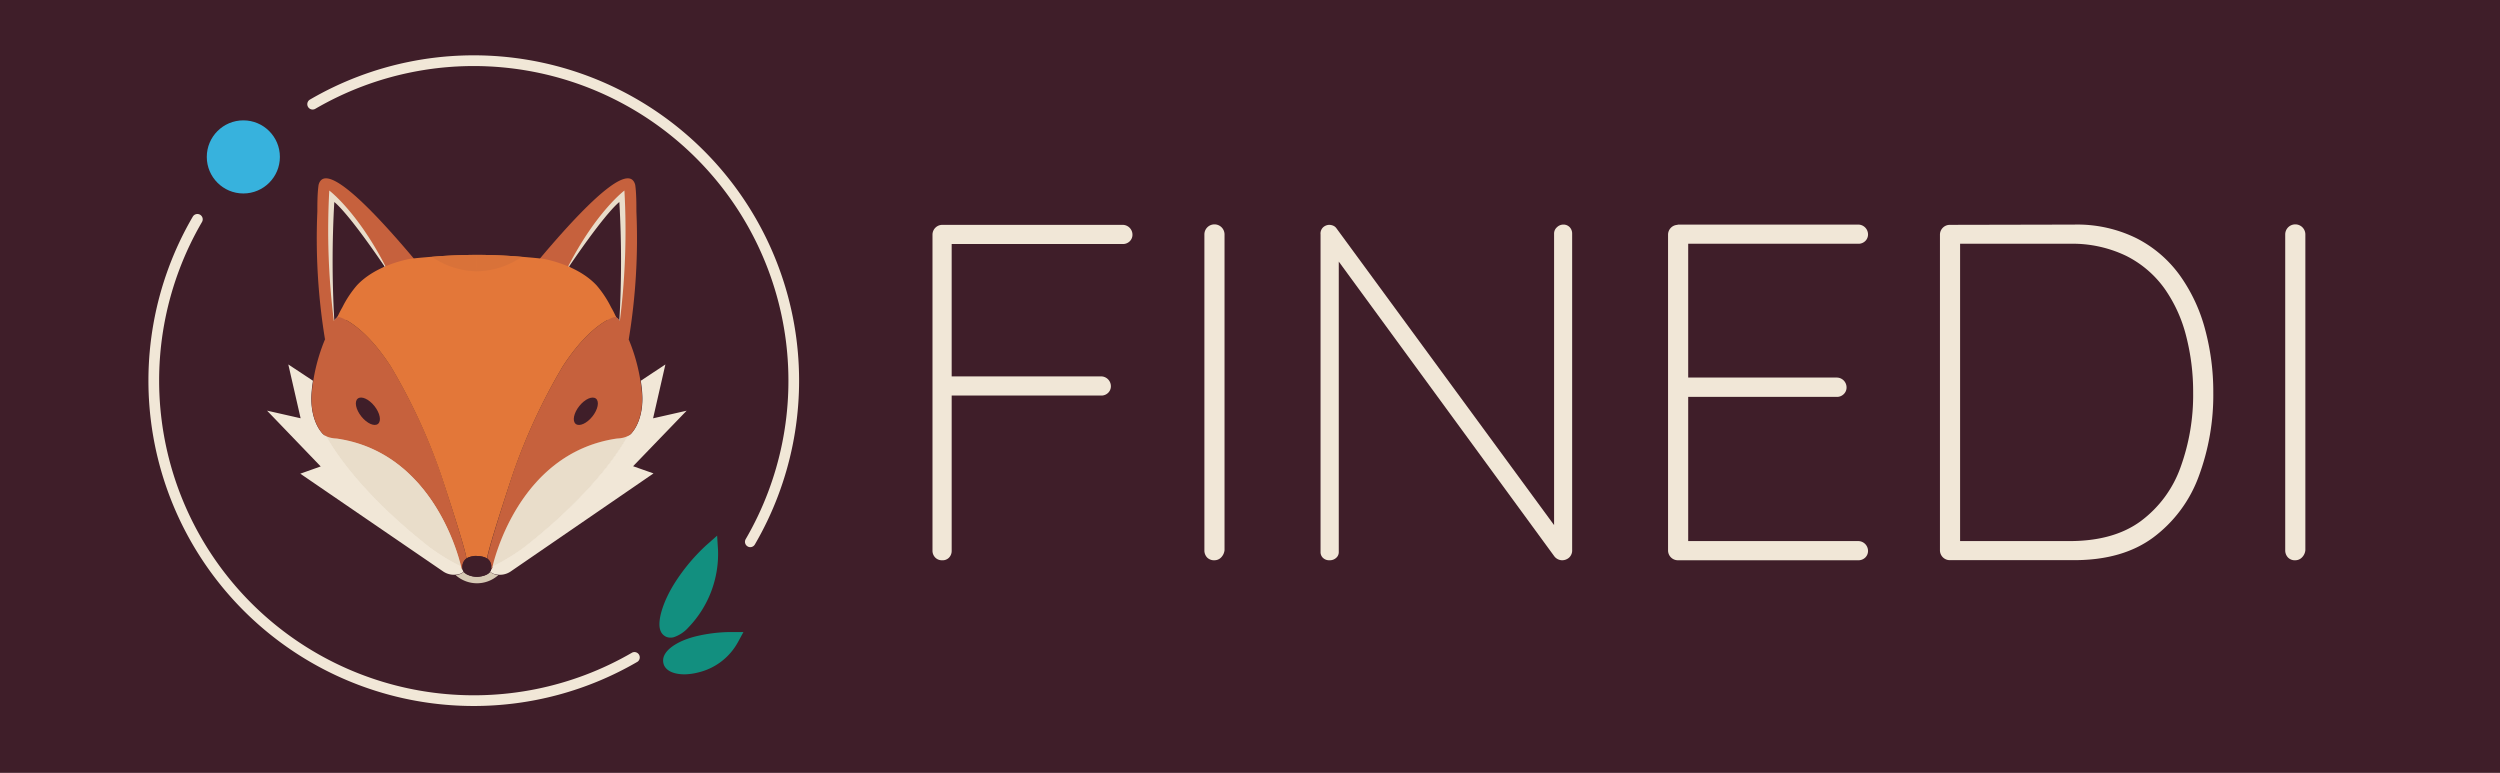 <svg width="469.2" height="145.05" xmlns="http://www.w3.org/2000/svg">
 <title>Logotype-Finedi</title>

 <g>
  <title>background</title>
  <rect x="-1" y="-1" width="471.2" height="147.05" id="canvas_background" fill="none"/>
 </g>
 <g>
  <title>Layer 1</title>
  <rect y="-69.91" width="526.2" height="280.05" fill="#3f1e29" id="svg_1" x="-33"/>
  <path d="m176.81,105.15a1.7,1.7 0 0 1 -1.31,-0.54a1.8,1.8 0 0 1 -0.49,-1.26l0,-59.35a1.85,1.85 0 0 1 1.8,-1.8l33.93,0a1.85,1.85 0 0 1 1.8,1.8a1.7,1.7 0 0 1 -0.54,1.31a1.8,1.8 0 0 1 -1.26,0.49l-32.4,0l0.27,-0.36l0,25.92l-0.36,-0.72l28.44,0a1.85,1.85 0 0 1 1.8,1.8a1.7,1.7 0 0 1 -0.54,1.31a1.8,1.8 0 0 1 -1.26,0.49l-28.62,0l0.54,-0.72l0,29.88a1.81,1.81 0 0 1 -0.5,1.26a1.68,1.68 0 0 1 -1.3,0.49z" fill="#f1e7d7" id="svg_2"/>
  <path d="m229.82,103.26a2.3,2.3 0 0 1 -0.63,1.35a1.73,1.73 0 0 1 -1.26,0.54a1.81,1.81 0 0 1 -1.4,-0.54a1.92,1.92 0 0 1 -0.49,-1.35l0,-59.26a1.89,1.89 0 1 1 3.78,0l0,59.26z" fill="#f1e7d7" id="svg_3"/>
  <path d="m293.35,42.15a1.62,1.62 0 0 1 1.26,0.5a1.73,1.73 0 0 1 0.45,1.21l0,59.31a1.84,1.84 0 0 1 -0.58,1.49a2,2 0 0 1 -1.31,0.49a1.9,1.9 0 0 1 -1.44,-0.72l-41.73,-57.06l1.26,-0.63l0,56.88a1.4,1.4 0 0 1 -0.49,1.08a1.75,1.75 0 0 1 -1.22,0.45a1.7,1.7 0 0 1 -1.26,-0.45a1.47,1.47 0 0 1 -0.45,-1.08l0,-59.62a1.62,1.62 0 0 1 0.54,-1.39a1.8,1.8 0 0 1 1.08,-0.41a2,2 0 0 1 0.72,0.14a1.47,1.47 0 0 1 0.63,0.49l41.58,56.7l-0.72,1.8l0,-57.47a1.57,1.57 0 0 1 0.54,-1.21a1.71,1.71 0 0 1 1.14,-0.5z" fill="#f1e7d7" id="svg_4"/>
  <path d="m314.86,42.15l33.93,0a1.85,1.85 0 0 1 1.8,1.8a1.7,1.7 0 0 1 -0.54,1.31a1.8,1.8 0 0 1 -1.26,0.49l-32.85,0l0.9,-1.53l0,27.9l-1.08,-1.26l29,0a1.85,1.85 0 0 1 1.8,1.8a1.7,1.7 0 0 1 -0.56,1.34a1.8,1.8 0 0 1 -1.26,0.49l-28.8,0l0.9,-1l0,28.51l-0.36,-0.45l32.31,0a1.85,1.85 0 0 1 1.8,1.8a1.7,1.7 0 0 1 -0.54,1.31a1.8,1.8 0 0 1 -1.26,0.49l-33.93,0a1.85,1.85 0 0 1 -1.8,-1.8l0,-59.35a1.85,1.85 0 0 1 1.8,-1.8l0,-0.05z" fill="#f1e7d7" id="svg_5"/>
  <path d="m389.29,42.15a25.11,25.11 0 0 1 11.7,2.57a22.77,22.77 0 0 1 8.15,7a31.07,31.07 0 0 1 4.72,10.12a45.06,45.06 0 0 1 1.53,11.79a43.79,43.79 0 0 1 -2.74,15.8a25,25 0 0 1 -8.51,11.43q-5.76,4.27 -14.85,4.27l-23.4,0a1.85,1.85 0 0 1 -1.8,-1.8l0,-59.33a1.85,1.85 0 0 1 1.8,-1.8l23.4,-0.05zm-0.9,59.4q8.28,0 13.37,-3.73a21.6,21.6 0 0 0 7.47,-10.08a39.75,39.75 0 0 0 2.38,-14.09a42,42 0 0 0 -1.3,-10.53a26.86,26.86 0 0 0 -4.1,-9a19.68,19.68 0 0 0 -7.21,-6.12a23.26,23.26 0 0 0 -10.62,-2.25l-21.05,0l0.54,-0.72l0,57.33l-0.54,-0.81l21.06,0z" fill="#f1e7d7" id="svg_6"/>
  <path d="m432.67,103.26a2.19,2.19 0 0 1 -0.63,1.35a1.73,1.73 0 0 1 -1.26,0.54a1.77,1.77 0 0 1 -1.39,-0.54a1.93,1.93 0 0 1 -0.5,-1.35l0,-59.26a1.89,1.89 0 1 1 3.78,0l0,59.26z" fill="#f1e7d7" id="svg_7"/>
  <path d="m63.13,82.3a6,6 0 0 1 -1.67,-0.32c0.1,0.05 -0.21,-0.08 -0.21,-0.08l0.21,0.36c3.23,5.56 9.46,12.87 19.3,20.57a41.6,41.6 0 0 0 5.79,3.53c-0.5,-2.18 -5.45,-21.48 -23.42,-24.06z" fill="#e9ddca" id="svg_8"/>
  <path d="m86.77,106.64l-0.28,-0.15a39.78,39.78 0 0 1 -5.82,-3.54c-11.75,-9.2 -17.16,-16.86 -19.34,-20.61c0,-0.1 -0.21,-0.37 -0.21,-0.37l-0.23,-0.39l0.42,0.18a1,1 0 0 1 0.2,0.09l0,0a5.8,5.8 0 0 0 1.62,0.31l0,0c18,2.59 23,22 23.55,24.17l0.09,0.31zm-25.18,-24.45l0,0c2.17,3.73 7.56,11.35 19.26,20.52a39.42,39.42 0 0 0 5.48,3.37c-0.82,-3.29 -6,-21.16 -23.22,-23.63a7.53,7.53 0 0 1 -1.52,-0.26z" fill="#e9ddca" id="svg_9"/>
  <path d="m118,63.71a116,116 0 0 0 1.44,-24c0,-1.37 0,-3.42 -0.22,-5c-0.92,-3.56 -6.59,0.4 -17.9,13.83" fill="#c6613d" id="svg_10"/>
  <path d="m116.33,60.27a135.47,135.47 0 0 0 0.86,-24.51s-5.27,3.95 -10.56,14.25" fill="#e9ddca" id="svg_11"/>
  <path d="m116.24,60.19a195.28,195.28 0 0 0 0,-22.27s-2.24,1.51 -9.44,12.1" fill="#3f1e29" id="svg_12"/>
  <path d="m115.86,82.29a6.09,6.09 0 0 0 1.67,-0.32l0.2,-0.08s-0.16,0.27 -0.2,0.36c-3.24,5.56 -9.47,12.87 -19.31,20.57a41,41 0 0 1 -5.79,3.53c0.5,-2.18 5.45,-21.48 23.43,-24.06z" fill="#e9ddca" id="svg_13"/>
  <path d="m92.21,106.63l0.07,-0.32c0.51,-2.2 5.49,-21.58 23.55,-24.17l0,0a5.8,5.8 0 0 0 1.62,-0.31l0,0l0.2,-0.09l0.42,-0.18l-0.23,0.39s-0.16,0.27 -0.2,0.36c-2.19,3.76 -7.6,11.42 -19.34,20.62a39.94,39.94 0 0 1 -5.82,3.54l-0.27,0.16zm23.66,-24.2c-17.19,2.48 -22.4,20.35 -23.22,23.64a39,39 0 0 0 5.48,-3.37c11.7,-9.16 17.09,-16.78 19.26,-20.52a6.61,6.61 0 0 1 -1.52,0.25z" fill="#e9ddca" id="svg_14"/>
  <path d="m128.87,77.08l-6.3,1.43l2.31,-10.11l-4.62,3.06l0,0a23.44,23.44 0 0 1 0.28,2.43c0.31,4.86 -1.82,7.17 -1.82,7.17a2.05,2.05 0 0 1 -0.95,0.77c-3.16,5.6 -9.45,13.06 -19.5,20.93a41,41 0 0 1 -5.81,3.53l-0.06,0.24c-0.12,0.28 -0.2,0.31 -0.2,0.31a1.17,1.17 0 0 1 -0.23,0.45a2.84,2.84 0 0 0 0.61,0.37a3.64,3.64 0 0 0 3.36,-0.47l26.71,-18.34l-3.83,-1.35l10.05,-10.42z" fill="#f1e7d7" id="svg_15"/>
  <path d="m91.4,104.82a1.91,1.91 0 0 1 0.78,2.07s0.1,-0.06 0.21,-0.35c0,0 4.41,-21.51 23.45,-24.25c0,0 2.07,0 2.83,-1.18c0,0 2.13,-2.31 1.82,-7.17a33.7,33.7 0 0 0 -4.16,-13.67s-0.45,-0.94 -1.16,-0.73c0,0 -4.37,1.19 -9.61,9.31a110.16,110.16 0 0 0 -9.34,20.15s-4.54,13.63 -4.82,15.82z" fill="none" id="svg_16"/>
  <path d="m91.44,104.82a2,2 0 0 1 0.74,2.07s0.1,-0.06 0.21,-0.35c0,0 4.41,-21.51 23.45,-24.25c0,0 2.07,0 2.83,-1.18c0,0 2.13,-2.31 1.82,-7.17a33.7,33.7 0 0 0 -4.16,-13.67s-0.45,-0.94 -1.16,-0.73c0,0 -4.37,1.19 -9.61,9.31a110.16,110.16 0 0 0 -9.34,20.15s-4.5,13.63 -4.78,15.82z" fill="#c6613d" id="svg_17"/>
  <ellipse cx="49.47" cy="243.85" rx="3.04" ry="1.57" transform="rotate(-51.39 -93.48,97.67) " fill="#3f1e29" id="svg_18"/>
  <path d="m92,107.31l0,0c-0.67,0.92 -2.46,0.95 -2.46,0.95a3.78,3.78 0 0 1 -2.48,-0.92a2.87,2.87 0 0 1 -1.54,0.6a6,6 0 0 0 8,0a2.84,2.84 0 0 1 -1.52,-0.6l0,-0.03z" fill="#d6c9b4" id="svg_19"/>
  <path d="m50.12,77.07l6.3,1.43l-2.31,-10.1l4.63,3.06a0.18,0.18 0 0 0 0,0a23.45,23.45 0 0 0 -0.28,2.42c-0.31,4.87 1.82,7.18 1.82,7.18a2.1,2.1 0 0 0 0.95,0.77c3.16,5.59 9.45,13.06 19.5,20.92a39.11,39.11 0 0 0 5.81,3.53a2.31,2.31 0 0 0 0.07,0.24c0.12,0.28 0.2,0.32 0.2,0.32a1.16,1.16 0 0 0 0.22,0.45a2.62,2.62 0 0 1 -0.61,0.37a3.62,3.62 0 0 1 -3.35,-0.48l-26.71,-18.28l3.83,-1.36l-10.07,-10.47z" fill="#f1e7d7" id="svg_20"/>
  <path d="m61,63.71a116.74,116.74 0 0 1 -1.44,-24c0,-1.37 0,-3.43 0.23,-5c0.91,-3.56 6.58,0.4 17.89,13.83" fill="#c6613d" id="svg_21"/>
  <path d="m62.66,60.26a136.41,136.41 0 0 1 -0.86,-24.5s5.27,3.95 10.56,14.24" fill="#e9ddca" id="svg_22"/>
  <path d="m62.74,60.12a196.62,196.62 0 0 1 0,-22.2s2.24,1.5 9.44,12.1" fill="#3f1e29" id="svg_23"/>
  <path d="m87.59,104.82a1.9,1.9 0 0 0 -0.77,2.07a0.75,0.75 0 0 1 -0.22,-0.35s-4.41,-21.54 -23.45,-24.25c0,0 -2.07,0 -2.83,-1.18c0,0 -2.13,-2.31 -1.82,-7.18a33.93,33.93 0 0 1 4.16,-13.67s0.45,-0.93 1.16,-0.72c0,0 4.38,1.19 9.61,9.31a109.87,109.87 0 0 1 9.34,20.15s4.54,13.63 4.82,15.82z" fill="none" id="svg_24"/>
  <path d="m87.55,104.82a2,2 0 0 0 -0.73,2.07a0.75,0.75 0 0 1 -0.22,-0.35s-4.41,-21.54 -23.45,-24.25c0,0 -2.07,0 -2.83,-1.18c0,0 -2.13,-2.31 -1.82,-7.18a33.93,33.93 0 0 1 4.16,-13.67a1.92,1.92 0 0 1 0.46,-0.57l0.11,-0.07l0.09,-0.05a0.7,0.7 0 0 1 0.5,0s4.38,1.19 9.61,9.31a109.87,109.87 0 0 1 9.34,20.12s4.5,13.63 4.78,15.82z" fill="#c6613d" id="svg_25"/>
  <ellipse cx="0.13" cy="172.81" rx="1.57" ry="3.04" transform="rotate(-38.61 -101.91,26.63) " fill="#3f1e29" id="svg_26"/>
  <path d="m91.4,104.82a1.91,1.91 0 0 1 0.78,2.07s0.1,-0.06 0.21,-0.35c0,0 4.41,-21.51 23.45,-24.25c0,0 2.07,0 2.83,-1.18c0,0 2.13,-2.31 1.82,-7.17a33.7,33.7 0 0 0 -4.16,-13.67s-0.45,-0.94 -1.16,-0.73c0,0 -4.37,1.19 -9.61,9.31a110.16,110.16 0 0 0 -9.34,20.15s-4.54,13.63 -4.82,15.82z" fill="none" id="svg_27"/>
  <path d="m89.51,104.35a4,4 0 0 1 1.89,0.47l0,0c0.28,-2.19 4.82,-15.78 4.82,-15.78a110.16,110.16 0 0 1 9.34,-20.19c5.23,-8.12 9.61,-9.31 9.61,-9.31a0.66,0.66 0 0 1 0.44,0a0.64,0.64 0 0 1 0,-0.07a17.17,17.17 0 0 0 -0.91,-1.78a19.87,19.87 0 0 0 -2.72,-4.12c-2.43,-2.62 -6.21,-4.17 -9.64,-4.93c-0.62,-0.13 -4.79,-0.53 -8.17,-0.68c-3.09,-0.14 -4.69,-0.13 -4.69,-0.13l0,0s-1.61,0 -4.69,0.13c-3.38,0.15 -7.56,0.54 -8.17,0.68c-3.44,0.75 -7.22,2.31 -9.65,4.93a20.07,20.07 0 0 0 -2.72,4.11a18.5,18.5 0 0 0 -0.91,1.79l0,0.07a0.66,0.66 0 0 1 0.44,0s4.38,1.19 9.61,9.31a109.87,109.87 0 0 1 9.34,20.15s4.54,13.6 4.82,15.79l0,0a4,4 0 0 1 1.89,-0.47" fill="#e37739" id="svg_28"/>
  <path d="m89.5,50.92a15.2,15.2 0 0 1 -8.42,-2.71a82.58,82.58 0 0 1 8.41,-0.36" fill="#d97239" id="svg_29"/>
  <path d="m89.48,50.92a15.24,15.24 0 0 0 8.42,-2.71a82.58,82.58 0 0 0 -8.41,-0.36" fill="#d97239" id="svg_30"/>
  <path d="m89.5,104.36c1.5,0 2.72,0.48 2.72,2.17s-2.7,1.73 -2.7,1.73s-2.75,0 -2.75,-1.73s1.23,-2.17 2.73,-2.17z" fill="#3f1e29" id="svg_31"/>
  <path d="m88.92,132.5a61.06,61.06 0 0 1 -52.76,-91.8a1,1 0 1 1 1.73,1a59.07,59.07 0 0 0 80.77,80.77a1,1 0 0 1 1,1.72a61,61 0 0 1 -30.74,8.31z" fill="#f1e7d7" id="svg_32"/>
  <path d="m140.81,102.69a0.93,0.93 0 0 1 -0.5,-0.14a1,1 0 0 1 -0.36,-1.36a59.07,59.07 0 0 0 -80.77,-80.77a1,1 0 0 1 -1.37,-0.36a1,1 0 0 1 0.36,-1.37a61.06,61.06 0 0 1 83.5,83.5a1,1 0 0 1 -0.86,0.5z" fill="#f1e7d7" id="svg_33"/>
  <circle cx="45.67" cy="29.45" r="6.86" fill="#37b2dd" id="svg_34"/>
  <path d="m126.25,118.9a1.4,1.4 0 0 1 -1,-0.08a1.32,1.32 0 0 1 -0.7,-0.9c-0.45,-1.6 0.7,-5.07 2.74,-8.24a35.08,35.08 0 0 1 5.7,-6.8l0.94,-0.83l0.08,1.25a19.58,19.58 0 0 1 -1.83,8.83a19.07,19.07 0 0 1 -3.54,5.13a5.93,5.93 0 0 1 -2.39,1.64z" fill="#128f7f" id="svg_35"/>
  <path d="m125.84,119.67a2,2 0 0 1 -0.88,-0.19a2.07,2.07 0 0 1 -1.08,-1.36c-0.51,-1.81 0.66,-5.44 2.83,-8.83a35.45,35.45 0 0 1 5.83,-6.95l2.05,-1.81l0.17,2.73a19.9,19.9 0 0 1 -5.58,14.52a6.37,6.37 0 0 1 -2.76,1.82l0,0a2.41,2.41 0 0 1 -0.58,0.07zm7.48,-16.09a35.47,35.47 0 0 0 -5.39,6.49c-2.09,3.26 -3,6.45 -2.65,7.65a0.66,0.66 0 0 0 0.31,0.45a0.73,0.73 0 0 0 0.49,0a5.21,5.21 0 0 0 2.08,-1.44a18.48,18.48 0 0 0 3.4,-4.94a18.85,18.85 0 0 0 1.76,-8.21z" fill="#128f7f" id="svg_36"/>
  <path d="m130.89,125.54c-2.59,0.62 -5,0.26 -5.6,-1a1.48,1.48 0 0 1 0.07,-1.29c0.6,-1.22 2.7,-2.44 5.35,-3.1l0,0a27.14,27.14 0 0 1 6.6,-0.8l1,0l-0.48,0.89a11.64,11.64 0 0 1 -5.06,4.65a11.33,11.33 0 0 1 -1.88,0.65z" fill="#128f7f" id="svg_37"/>
  <path d="m128.5,126.56c-1.75,0 -3.34,-0.49 -3.88,-1.73a2.27,2.27 0 0 1 0.09,-1.9c0.7,-1.43 2.93,-2.76 5.83,-3.49a28.79,28.79 0 0 1 6.79,-0.82l2.2,0l-1.05,1.93a11.52,11.52 0 0 1 -7.42,5.65l0,0a11.07,11.07 0 0 1 -2.56,0.36zm8.61,-6.49a27.39,27.39 0 0 0 -6.22,0.78c-2.78,0.7 -4.48,1.9 -4.88,2.72a0.79,0.79 0 0 0 -0.06,0.68c0.33,0.76 2.33,1.17 4.77,0.59a11,11 0 0 0 1.78,-0.6a10.83,10.83 0 0 0 4.61,-4.17z" fill="#128f7f" id="svg_38"/>
 </g>
</svg>